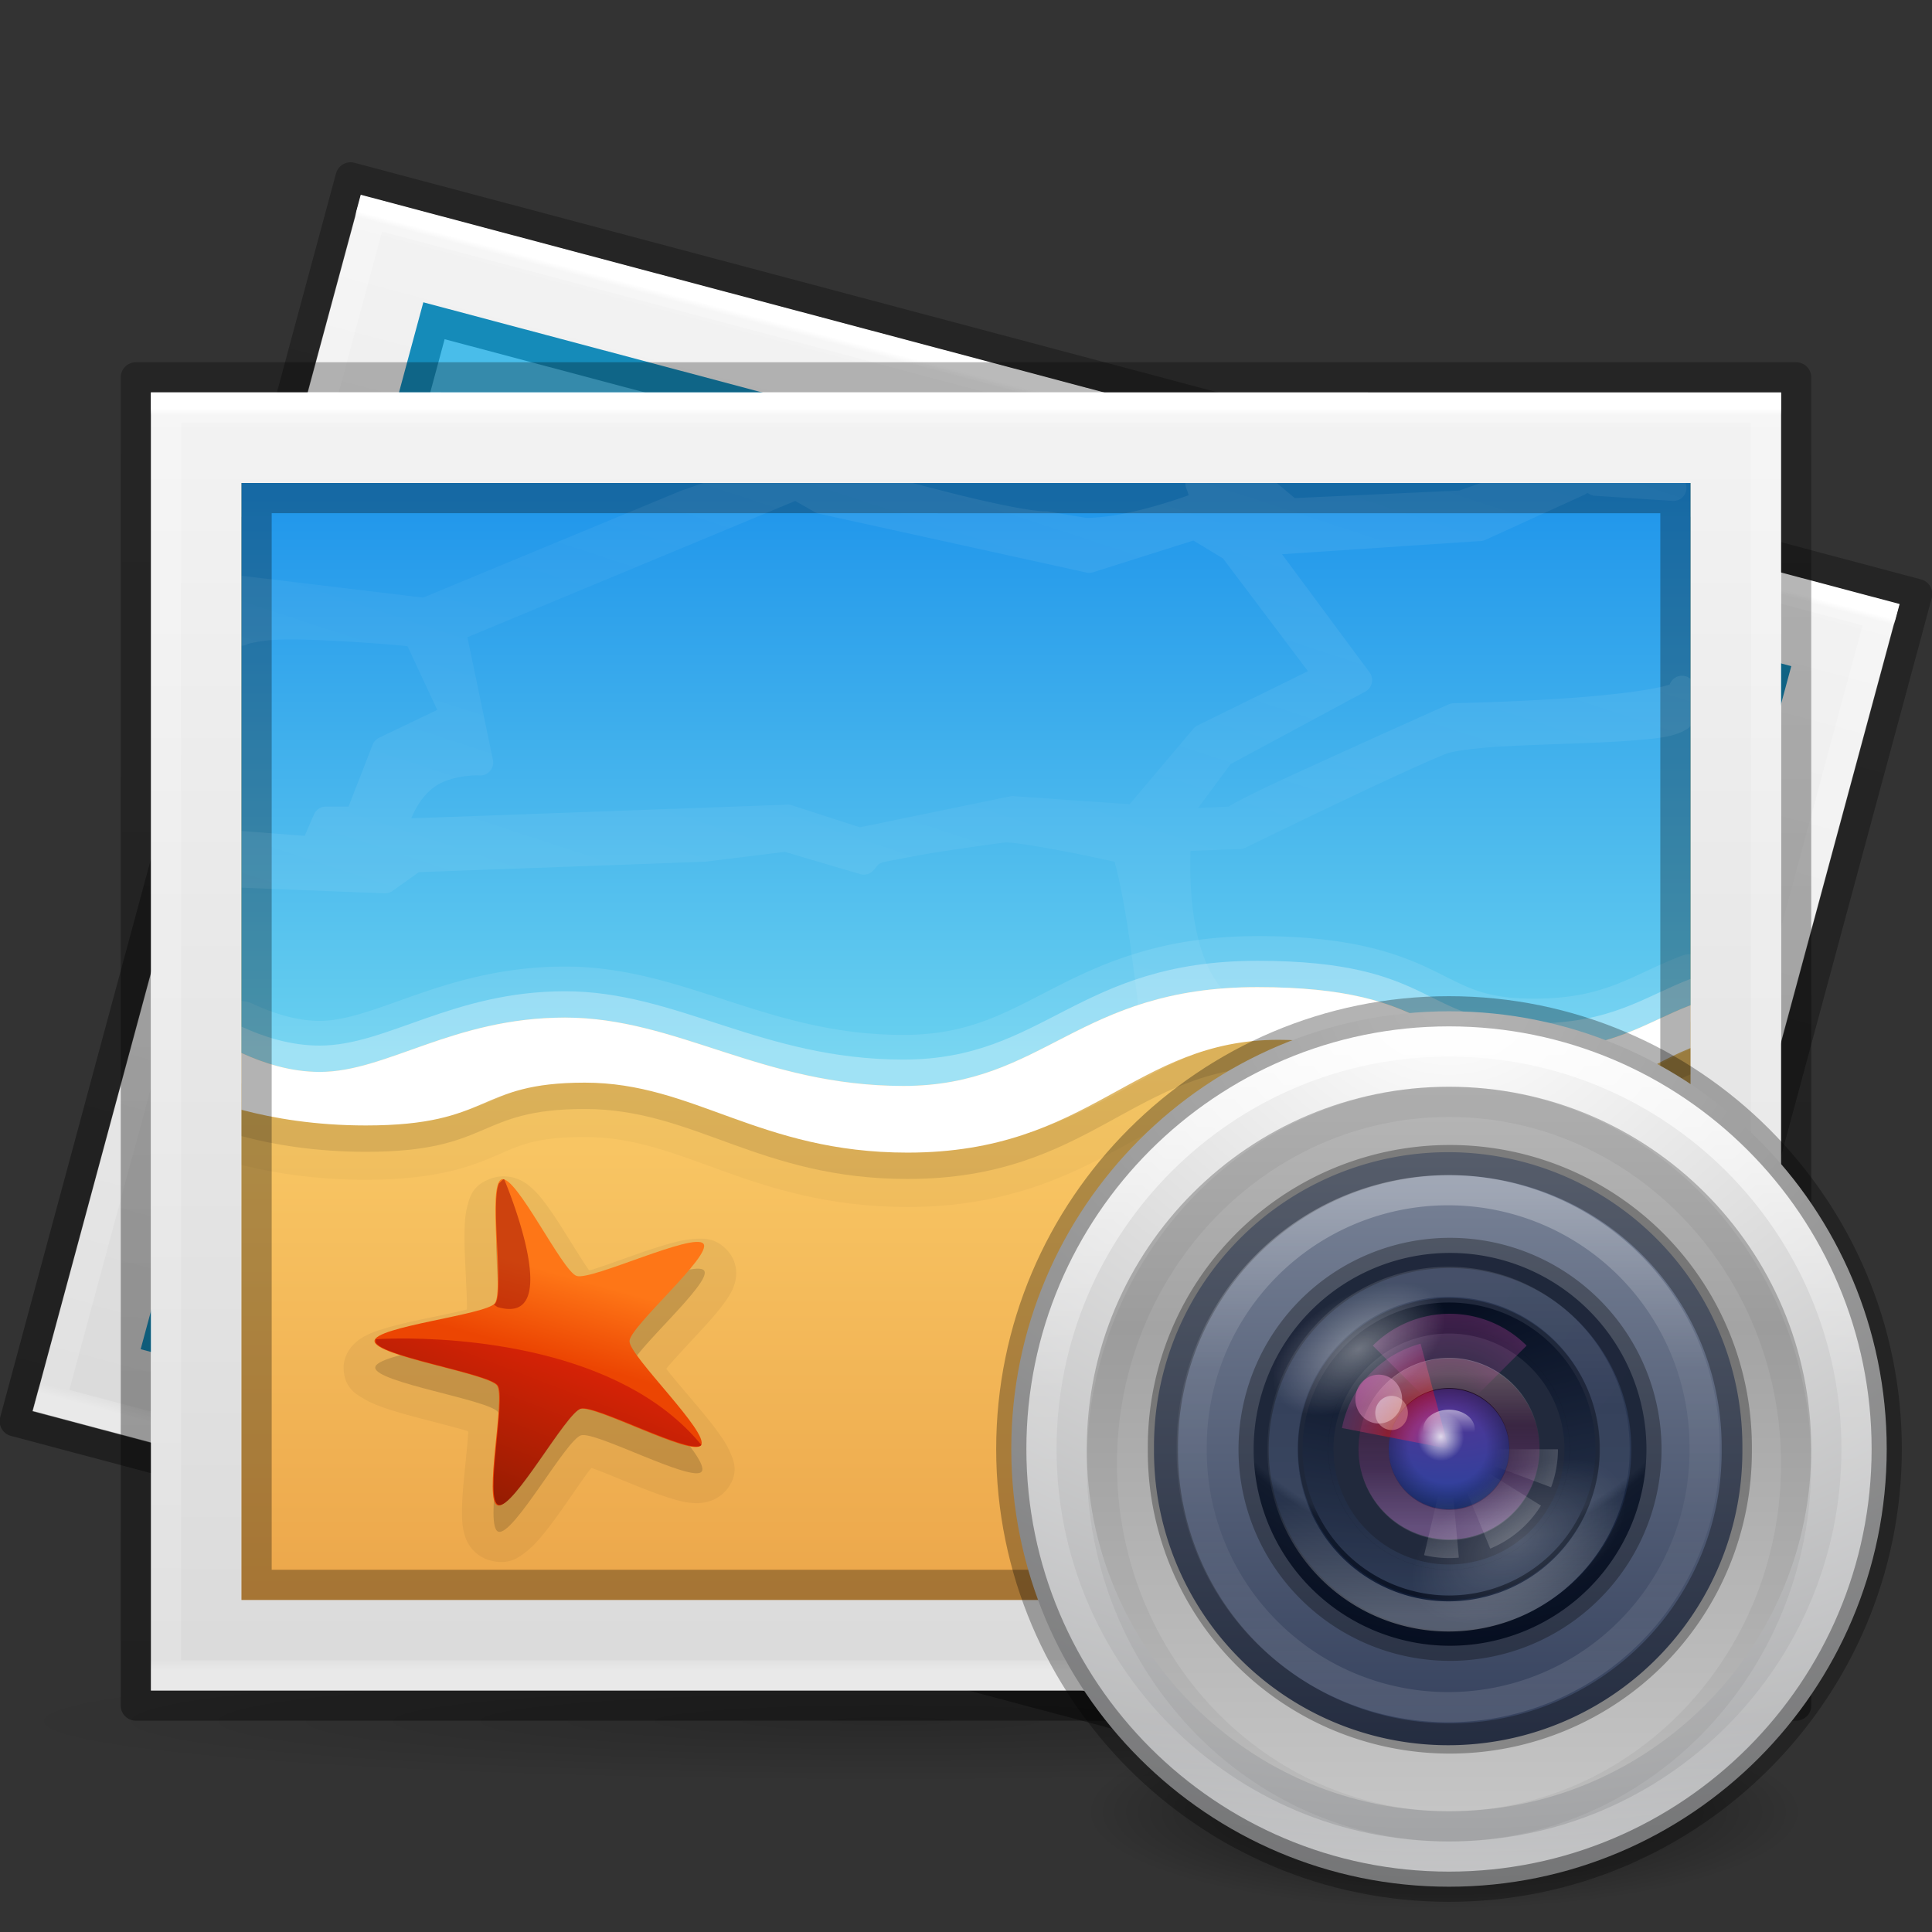 <svg xmlns="http://www.w3.org/2000/svg" xmlns:xlink="http://www.w3.org/1999/xlink" width="64" height="64"><rect width="100%" height="100%" fill="#333333" stroke="none"/><defs><linearGradient x1="38.851" y1="41.608" x2="34.131" y2="37.81" id="at" xlink:href="#a" gradientUnits="userSpaceOnUse"/><linearGradient id="a"><stop offset="0" stop-color="#fbac9b"/><stop offset="1" stop-color="#fcfafc"/></linearGradient><linearGradient x1="38.851" y1="41.608" x2="34.131" y2="37.81" id="as" xlink:href="#b" gradientUnits="userSpaceOnUse"/><linearGradient id="b"><stop offset="0" stop-color="#feffff"/><stop offset="1" stop-color="#fe70ca"/></linearGradient><linearGradient id="c"><stop offset="0" stop-color="#fff"/><stop offset="1" stop-color="#fff" stop-opacity="0"/></linearGradient><linearGradient id="d"><stop offset="0" stop-color="#fff"/><stop offset="1" stop-color="#fff" stop-opacity="0"/></linearGradient><linearGradient id="e"><stop offset="0" stop-color="#fff"/><stop offset="1" stop-color="#fff" stop-opacity="0"/></linearGradient><linearGradient id="f"><stop offset="0" stop-color="#ff54d2" stop-opacity="0"/><stop offset=".324" stop-color="#ff54d2" stop-opacity="0"/><stop offset=".561" stop-color="#ff54d2" stop-opacity=".252"/><stop offset="1" stop-color="#ff54d2" stop-opacity=".478"/></linearGradient><linearGradient id="g"><stop offset="0" stop-color="#fff" stop-opacity="0"/><stop offset=".405" stop-color="#fff" stop-opacity="0"/><stop offset="1" stop-color="#fff" stop-opacity=".478"/></linearGradient><linearGradient id="h"><stop offset="0" stop-color="#fff" stop-opacity="0"/><stop offset=".405" stop-color="#fff" stop-opacity="0"/><stop offset="1" stop-color="#fff" stop-opacity=".478"/></linearGradient><linearGradient id="i"><stop offset="0" stop-color="#fff" stop-opacity="0"/><stop offset=".405" stop-color="#fff" stop-opacity="0"/><stop offset="1" stop-color="#fff" stop-opacity=".478"/></linearGradient><linearGradient x1="68.313" y1="52.925" x2="68.313" y2="65.922" id="ak" xlink:href="#j" gradientUnits="userSpaceOnUse" gradientTransform="matrix(.075 0 0 .056 43.005 43.758)"/><linearGradient id="j"><stop offset="0" stop-color="#fff"/><stop offset="1" stop-color="#fff" stop-opacity="0"/></linearGradient><linearGradient x1="92.696" y1="16.555" x2="92.696" y2="48.984" id="aj" xlink:href="#k" gradientUnits="userSpaceOnUse"/><linearGradient id="k"><stop offset="0" stop-color="#fff"/><stop offset=".338" stop-color="#fff" stop-opacity=".235"/><stop offset=".62" stop-color="#fff" stop-opacity=".157"/><stop offset="1" stop-color="#fff" stop-opacity=".392"/></linearGradient><linearGradient id="l"><stop offset="0" stop-color="#ff54d2" stop-opacity="0"/><stop offset=".324" stop-color="#f62b68"/><stop offset=".561" stop-color="#ff0105"/><stop offset="1" stop-color="#ff54d2" stop-opacity=".478"/></linearGradient><linearGradient x1="92.696" y1="16.555" x2="92.696" y2="48.984" id="ah" xlink:href="#m" gradientUnits="userSpaceOnUse"/><linearGradient id="m"><stop offset="0" stop-color="#fff"/><stop offset=".338" stop-color="#fff" stop-opacity=".235"/><stop offset=".62" stop-color="#fff" stop-opacity=".157"/><stop offset="1" stop-color="#fff" stop-opacity=".392"/></linearGradient><linearGradient id="n"><stop offset="0" stop-opacity="0"/><stop offset=".5" stop-opacity="0"/><stop offset="1"/></linearGradient><linearGradient id="o"><stop offset="0" stop-color="#612f91"/><stop offset="1" stop-color="#1a4aa2"/></linearGradient><linearGradient x1="7.078" y1="3.082" x2="7.078" y2="45.369" id="af" xlink:href="#p" gradientUnits="userSpaceOnUse" gradientTransform="matrix(.123 0 0 .123 45.052 45.053)"/><linearGradient x1="7.078" y1="3.082" x2="7.078" y2="45.369" id="p" gradientUnits="userSpaceOnUse" gradientTransform="matrix(.221 0 0 .221 6.693 6.693)"><stop offset="0" stop-color="#170418"/><stop offset="1" stop-color="#50386b"/></linearGradient><linearGradient id="q"><stop offset="0" stop-color="#07132d"/><stop offset="1" stop-color="#425479"/></linearGradient><linearGradient id="r"><stop offset="0" stop-color="#2d3955"/><stop offset=".725" stop-color="#2b3853"/><stop offset=".75" stop-color="#192640"/><stop offset="1" stop-color="#08142e"/></linearGradient><linearGradient x1="92.696" y1="16.555" x2="92.696" y2="48.984" id="ab" xlink:href="#s" gradientUnits="userSpaceOnUse"/><linearGradient id="s"><stop offset="0" stop-color="#fff"/><stop offset=".338" stop-color="#fff" stop-opacity=".235"/><stop offset=".62" stop-color="#fff" stop-opacity=".157"/><stop offset="1" stop-color="#fff" stop-opacity=".392"/></linearGradient><linearGradient x1="91.566" y1="16.543" x2="91.566" y2="48.631" id="aa" xlink:href="#t" gradientUnits="userSpaceOnUse"/><linearGradient id="t"><stop offset="0" stop-color="#7a8498"/><stop offset="1" stop-color="#34405c"/></linearGradient><linearGradient x1="51.2" y1="8.114" x2="51.2" y2="56.115" id="Z" xlink:href="#u" gradientUnits="userSpaceOnUse" gradientTransform="matrix(.5 0 0 .5 22.342 32)"/><linearGradient id="u"><stop offset="0" stop-color="#b6b6b6"/><stop offset=".331" stop-color="#a4a4a4"/><stop offset="1" stop-color="#c5c5c5"/></linearGradient><linearGradient x1="71.204" y1="15.369" x2="71.204" y2="40.496" id="Y" xlink:href="#v" gradientUnits="userSpaceOnUse" gradientTransform="matrix(1.119 0 0 1.119 -32.798 16.804)"/><linearGradient id="v"><stop offset="0" stop-color="#fff"/><stop offset=".424" stop-color="#fff" stop-opacity=".235"/><stop offset=".821" stop-color="#fff" stop-opacity=".157"/><stop offset="1" stop-color="#fff" stop-opacity=".392"/></linearGradient><linearGradient x1="61.998" y1="138.732" x2="67.635" y2="121.532" id="V" xlink:href="#y" gradientUnits="userSpaceOnUse" gradientTransform="matrix(.5 0 0 .5 -1 -36)" spreadMethod="reflect"/><linearGradient id="y"><stop offset="0" stop-color="#fff"/><stop offset="1" stop-color="#fff" stop-opacity=".543"/></linearGradient><linearGradient x1="-184.924" y1="113.979" x2="-175.253" y2="88.801" id="U" xlink:href="#z" gradientUnits="userSpaceOnUse" gradientTransform="translate(53.927 26.752) scale(.202)"/><linearGradient id="z"><stop offset="0" stop-color="#7a0f01"/><stop offset="1" stop-color="#d31807"/></linearGradient><linearGradient x1="-211.289" y1="88.75" x2="-208.497" y2="75.191" id="T" xlink:href="#A" gradientUnits="userSpaceOnUse"/><linearGradient id="A"><stop offset="0" stop-color="#ec4502"/><stop offset="1" stop-color="#fe7617"/></linearGradient><linearGradient x1="-107.456" y1="-37.385" x2="-107.456" y2="38.561" id="S" xlink:href="#B" gradientUnits="userSpaceOnUse" gradientTransform="matrix(.316 0 0 .316 73.086 22.926)"/><linearGradient id="B"><stop offset="0" stop-color="#0b85e9"/><stop offset="1" stop-color="#69d1ef"/></linearGradient><linearGradient x1="-96.557" y1="110.925" x2="-96.557" y2="39.992" id="R" xlink:href="#C" gradientUnits="userSpaceOnUse" gradientTransform="matrix(.316 0 0 .316 73.086 22.926)"/><linearGradient id="C"><stop offset="0" stop-color="#e89c42"/><stop offset="1" stop-color="#faca67"/></linearGradient><linearGradient x1="41.195" y1="5.54" x2="41.195" y2="42.376" id="Q" xlink:href="#D" gradientUnits="userSpaceOnUse" gradientTransform="matrix(1.432 0 0 1.135 -2.379 7.257)"/><linearGradient id="D"><stop offset="0" stop-color="#fff"/><stop offset=".005" stop-color="#fff" stop-opacity=".235"/><stop offset=".991" stop-color="#fff" stop-opacity=".157"/><stop offset="1" stop-color="#fff" stop-opacity=".392"/></linearGradient><linearGradient x1="25.132" y1=".985" x2="25.132" y2="47.013" id="P" xlink:href="#E" gradientUnits="userSpaceOnUse" gradientTransform="matrix(1.543 0 0 .934 -5.029 10.643)"/><linearGradient id="E"><stop offset="0" stop-color="#f4f4f4"/><stop offset="1" stop-color="#dbdbdb"/></linearGradient><linearGradient x1="-76.835" y1="6.681" x2="-76.844" y2="52.888" id="O" xlink:href="#F" gradientUnits="userSpaceOnUse" gradientTransform="matrix(1.337 .001 0 .956 162.239 6.291)"/><linearGradient id="F"><stop offset="0" stop-opacity=".271"/><stop offset="1" stop-opacity=".368"/></linearGradient><linearGradient id="G"><stop offset="0"/><stop offset="1" stop-opacity="0"/></linearGradient><linearGradient x1="41.195" y1="5.54" x2="41.195" y2="42.376" id="M" xlink:href="#H" gradientUnits="userSpaceOnUse" gradientTransform="matrix(1.352 .359 -.287 1.063 6.448 -.76)"/><linearGradient id="H"><stop offset="0" stop-color="#fff"/><stop offset=".005" stop-color="#fff" stop-opacity=".235"/><stop offset=".991" stop-color="#fff" stop-opacity=".157"/><stop offset="1" stop-color="#fff" stop-opacity=".392"/></linearGradient><linearGradient x1="25.132" y1=".985" x2="25.132" y2="47.013" id="L" xlink:href="#I" gradientUnits="userSpaceOnUse" gradientTransform="matrix(1.456 .387 -.236 .875 3.091 1.746)"/><linearGradient id="I"><stop offset="0" stop-color="#f4f4f4"/><stop offset="1" stop-color="#dbdbdb"/></linearGradient><linearGradient id="J"><stop offset="0" stop-opacity=".271"/><stop offset="1" stop-opacity=".368"/></linearGradient><linearGradient x1="-76.835" y1="6.681" x2="-76.844" y2="52.888" id="K" xlink:href="#J" gradientUnits="userSpaceOnUse" gradientTransform="matrix(1.262 .336 -.241 .895 162.026 39.643)"/><radialGradient cx="36.491" cy="39.709" r="3.159" fx="36.491" fy="39.709" id="ar" xlink:href="#c" gradientUnits="userSpaceOnUse"/><radialGradient cx="36.491" cy="39.709" r="3.159" fx="36.491" fy="39.709" id="aq" xlink:href="#d" gradientUnits="userSpaceOnUse"/><radialGradient cx="36.491" cy="39.709" r="3.159" fx="36.491" fy="39.709" id="ap" xlink:href="#e" gradientUnits="userSpaceOnUse"/><radialGradient cx="32.373" cy="31.405" r="3.857" fx="32.373" fy="31.405" id="ao" xlink:href="#f" gradientUnits="userSpaceOnUse" gradientTransform="matrix(2.067 0 0 2.067 -34.525 -33.493)"/><radialGradient cx="32.373" cy="31.405" r="3.857" fx="32.373" fy="31.405" id="an" xlink:href="#g" gradientUnits="userSpaceOnUse" gradientTransform="matrix(2.068 .554 -.535 1.996 -17.766 -49.217)"/><radialGradient cx="32.373" cy="31.405" r="3.857" fx="32.373" fy="31.405" id="am" xlink:href="#h" gradientUnits="userSpaceOnUse" gradientTransform="matrix(2.068 .554 -.535 1.996 -17.766 -49.217)"/><radialGradient cx="32.373" cy="31.405" r="3.857" fx="32.373" fy="31.405" id="al" xlink:href="#i" gradientUnits="userSpaceOnUse" gradientTransform="matrix(2.068 .554 -.535 1.996 -17.766 -49.217)"/><radialGradient cx="32.373" cy="31.405" r="3.857" fx="32.373" fy="31.405" id="ai" xlink:href="#l" gradientUnits="userSpaceOnUse" gradientTransform="matrix(2.067 0 0 2.067 -34.525 -33.493)"/><radialGradient cx="95.838" cy="95.388" r="9.498" fx="95.838" fy="95.388" id="ag" xlink:href="#n" gradientUnits="userSpaceOnUse" gradientTransform="matrix(.27 0 0 .254 22.078 23.7)"/><radialGradient cx="23.896" cy="3.99" r="20.397" id="ae" xlink:href="#o" gradientUnits="userSpaceOnUse" gradientTransform="matrix(0 .293 -.387 0 49.543 38.31)"/><radialGradient cx="32" cy="21.239" r="10.498" fx="32" fy="21.239" id="ad" xlink:href="#q" gradientUnits="userSpaceOnUse" gradientTransform="matrix(0 .93 -2.142 0 93.494 13.27)"/><radialGradient cx="91.35" cy="16.448" r="15.639" fx="91.35" fy="16.448" id="ac" xlink:href="#r" gradientUnits="userSpaceOnUse" gradientTransform="rotate(90 144.192 -20.27) scale(1.98)"/><radialGradient cx="23.896" cy="3.99" r="20.397" fx="23.896" fy="3.99" id="X" xlink:href="#w" gradientUnits="userSpaceOnUse" gradientTransform="matrix(0 2.043 -2.697 0 58.76 -15.622)"/><radialGradient cx="23.896" cy="3.99" r="20.397" id="w" gradientUnits="userSpaceOnUse" gradientTransform="matrix(0 1.232 -1.626 0 18.487 -28.722)"><stop offset="0" stop-color="#fff"/><stop offset=".262" stop-color="#ddd"/><stop offset=".661" stop-color="#abacae"/><stop offset="1" stop-color="#89898b"/></radialGradient><radialGradient cx="62.625" cy="4.625" r="10.625" id="W" xlink:href="#x" gradientUnits="userSpaceOnUse" gradientTransform="matrix(1.12 0 0 .303 -22.297 58.624)"/><radialGradient cx="62.625" cy="4.625" r="10.625" id="x" gradientUnits="userSpaceOnUse" gradientTransform="matrix(1.129 0 0 .282 -58.73 19.694)"><stop offset="0"/><stop offset="1" stop-opacity="0"/></radialGradient><radialGradient cx="19.534" cy="40.43" r="23.93" fx="19.534" fy="40.43" id="N" xlink:href="#G" gradientUnits="userSpaceOnUse" gradientTransform="matrix(1.233 0 0 .084 5.418 53.62)"/></defs><path d="M52.386 60.883L.488 47.082 11.613 5.876 63.51 19.677z" style="marker:none" color="#000" fill="none" stroke="url(#K)" stroke-linejoin="round" overflow="visible"/><path d="M11.958 6.47l50.954 13.552L52.041 60.29 1.086 46.74l10.872-40.27z" fill="url(#L)"/><path d="M14.376 10.625l44.349 11.797-9.102 33.711L5.273 44.34l9.103-33.715z" style="marker:none" color="#000" fill="#49bdea" stroke="#158bb9" overflow="visible"/><path d="M51.695 59.696l-50.01-13.3L12.303 7.063l50.01 13.3z" fill="none" stroke="url(#M)" stroke-linecap="round"/><path d="M59 57a29.5 2 0 01-59 0 29.5 2 0 1159 0z" style="marker:none" opacity=".2" color="#000" fill="url(#N)" overflow="visible"/><path d="M59.5 56.5h-55v-44h55z" style="marker:none" color="#000" fill="none" stroke="url(#O)" stroke-linejoin="round" overflow="visible"/><path d="M5 13l54 .003V56H5V13z" fill="url(#P)"/><path d="M58.5 55.5h-53v-42h53z" fill="none" stroke="url(#Q)" stroke-linecap="round"/><path d="M8 16v37h48V16z" style="marker:none" color="#000" fill="url(#R)" stroke-width="10" overflow="visible"/><path d="M8 17.118v21.473c1.109.276 2.49.49 4.118.49 2.215 0 3.377-.4 4.227-.763.85-.362 1.331-.654 3.027-.654 1.619 0 2.932.532 4.555 1.118 1.623.586 3.532 1.2 6.136 1.2 3.235 0 5.33-1.018 7.064-1.964 1.733-.946 3.07-1.773 5.236-1.773 1.71 0 2.478.412 3.546.928 1.067.516 2.412 1.118 4.636 1.118 2.798 0 4.075-1.02 5.455-1.664V17.118z" style="marker:none" opacity=".03" color="#000" stroke-width="10" overflow="visible"/><path d="M8 17.118v20.519c1.072.285 2.462.518 4.118.518 4.221 0 3.619-1.418 7.254-1.418 3.636 0 5.777 2.318 10.691 2.318 6.087 0 7.484-3.737 12.3-3.737 3.76 0 4.043 2.046 8.182 2.046 2.796 0 3.725-1.075 5.455-1.773V17.118z" style="marker:none" opacity=".1" color="#000" stroke-width="10" overflow="visible"/><path d="M8 16v18.882c.712.328 1.615.627 2.59.627 2.229 0 4.407-1.8 8.128-1.8 3.72 0 6.518 2.264 11.209 2.264 4.69 0 5.746-3.273 11.727-3.273s5.419 2.073 9.164 2.073c2.58 0 3.681-.901 5.182-1.473V16z" fill="url(#S)"/><path d="M41.654 31.01c-3.142 0-5.118.889-6.736 1.717-1.618.829-2.839 1.555-4.991 1.555-2.212 0-3.96-.529-5.7-1.091-1.74-.563-3.48-1.173-5.51-1.173-1.993 0-3.597.47-4.908.927-1.312.459-2.328.873-3.219.873-.806 0-1.592-.275-2.236-.573A.83.83 0 008 33.164v3.572c1.104.277 2.49.491 4.118.491 2.204 0 3.325-.402 4.172-.763.848-.362 1.373-.655 3.082-.655 1.641 0 2.961.533 4.582 1.118 1.62.586 3.521 1.2 6.11 1.2 3.213 0 5.304-1.019 7.036-1.963 1.73-.945 3.07-1.773 5.263-1.773 1.73 0 2.533.439 3.6.954 1.067.516 2.376 1.091 4.582 1.091 2.81 0 4.041-1.042 5.455-1.69v-3.137a.83.83 0 00-.3.055c-1.646.627-2.496 1.418-4.882 1.418-1.72 0-2.256-.412-3.382-.955-1.126-.542-2.696-1.118-5.782-1.118z" style="marker:none" opacity=".1" color="#000" fill="#fff" stroke-width="10" overflow="visible"/><path d="M41.654 31.828c-5.98 0-7.037 3.272-11.727 3.272s-7.489-2.263-11.21-2.263c-3.72 0-5.898 1.8-8.127 1.8-.975 0-1.878-.299-2.59-.628v1.882c1.072.285 2.462.518 4.118.518 4.221 0 3.619-1.418 7.254-1.418 3.636 0 5.777 2.318 10.691 2.318 6.087 0 7.484-3.736 12.3-3.736 3.76 0 4.043 2.045 8.182 2.045 2.796 0 3.725-1.074 5.455-1.772v-1.418c-1.5.571-2.603 1.472-5.182 1.472-3.745 0-3.183-2.072-9.164-2.072z" style="marker:none" opacity=".3" color="#000" fill="#fff" stroke-width="10" overflow="visible"/><path d="M41.654 32.7c-5.98 0-7.037 3.273-11.727 3.273s-7.489-2.264-11.21-2.264c-3.72 0-5.898 1.8-8.127 1.8-.975 0-1.878-.299-2.59-.627v1.882c1.072.285 2.462.518 4.118.518 4.221 0 3.619-1.418 7.254-1.418 3.636 0 5.777 2.318 10.691 2.318 6.087 0 7.484-3.737 12.3-3.737 3.76 0 4.043 2.046 8.182 2.046 2.796 0 3.725-1.075 5.455-1.773V33.3c-1.5.572-2.603 1.473-5.182 1.473-3.745 0-3.183-2.073-9.164-2.073z" style="marker:none" color="#000" fill="#fff" stroke-width="10" overflow="visible"/><path d="M8.5 16.5l47 .002V52.5h-47v-36z" style="marker:none" opacity=".3" color="#000" fill="none" stroke="#000" overflow="visible"/><path d="M16.774 38.971a1.245 1.245 0 00-.483.06c-.647.217-.733.65-.799.883a2.854 2.854 0 00-.095.65c-.024.434-.003.918.02 1.403.021.484.05.962.052 1.314l-.002.097-.072.019c-.348.087-.834.184-1.321.287-.488.104-.972.21-1.397.343-.213.066-.407.13-.629.256-.11.063-.236.143-.373.294-.138.15-.301.425-.292.757.018.65.434.858.649.989.214.13.411.208.626.286.43.155.92.285 1.414.414.496.13.987.254 1.342.36.042.013.056.02.094.032-.001.028.003.036 0 .067-.019.34-.07.806-.117 1.276-.046.47-.09.94-.087 1.364.001.212.009.407.066.645.03.119.067.252.176.422.11.17.335.402.673.497.659.184.999-.121 1.197-.273.198-.152.335-.3.48-.469.288-.337.576-.74.86-1.145.284-.405.556-.812.773-1.098.026-.035.04-.043.064-.074l.07.024c.335.122.787.312 1.245.498.458.186.917.366 1.343.494.213.064.414.123.671.144.129.01.275.016.48-.03a1.22 1.22 0 00.703-.451c.39-.535.187-.938.095-1.163a2.894 2.894 0 00-.324-.573c-.25-.364-.569-.744-.888-1.123-.32-.379-.643-.753-.864-1.036-.024-.03-.03-.042-.052-.07.02-.024.022-.033.044-.058.227-.264.555-.619.884-.973.33-.355.656-.706.917-1.05.13-.172.25-.333.352-.558.05-.112.099-.243.116-.442a1.102 1.102 0 00-.236-.773c-.418-.515-.88-.46-1.134-.448a3.317 3.317 0 00-.68.118c-.445.112-.932.281-1.414.45-.48.17-.956.343-1.31.454-.04.013-.054.012-.092.023-.016-.023-.023-.027-.04-.052-.195-.285-.443-.69-.698-1.096-.254-.405-.511-.81-.776-1.15a2.815 2.815 0 00-.454-.486 1.384 1.384 0 00-.404-.245 1.299 1.299 0 00-.373-.084z" style="marker:none" opacity=".05" color="#000" stroke-width="44.37" overflow="visible"/><path d="M16.642 39.96c-.491.165.083 3.705-.229 4.1-.3.383-3.996.77-3.983 1.246.013.492 3.76 1.064 4.063 1.466.291.388-.462 3.833.021 3.968.5.14 2.237-3.046 2.735-3.194.48-.142 3.71 1.592 3.996 1.2.295-.407-2.375-2.945-2.37-3.437.006-.476 2.755-2.845 2.448-3.222-.317-.391-3.705 1.22-4.2 1.063-.477-.152-2.006-3.349-2.48-3.19z" style="marker:none" opacity=".15" color="#000" stroke-width="44.37" overflow="visible"/><path d="M-221.2 59.52c2.234-1.004 11.022 14.802 13.398 15.39 2.462.61 18.186-9.02 19.89-7.141 1.645 1.813-10.671 15.055-10.497 17.497.18 2.53 14.199 14.509 12.939 16.71-1.217 2.124-17.616-5.497-19.885-4.577-2.35.954-9.41 17.987-11.893 17.47-2.397-.501-.216-18.453-1.793-20.327-1.633-1.94-20.015-3.391-20.289-5.912-.265-2.435 17.483-5.908 18.777-7.987 1.34-2.152-2.96-20.083-.646-21.123z" transform="matrix(.205 .016 -.017 .194 62.976 31.06)" style="marker:none" color="#000" fill="url(#T)" stroke-width="10" overflow="visible"/><path d="M16.672 39.065l-.139.133c0 .003-.005.004-.006.006-.28.67.168 3.607-.114 3.965a.241.241 0 01-.05.05l.114.077c2.28.678.284-4.09.227-4.225-.01-.002-.021-.007-.031-.006z" opacity=".5" fill="#9d0f06"/><path d="M13.156 44.34c-.449.003-.708.025-.708.025V44.472c.263.48 3.75 1.03 4.04 1.417.292.387-.457 3.83.026 3.965.5.14 2.234-3.047 2.732-3.194.478-.141 3.67 1.571 3.99 1.208l-.005-.006c-2.693-3.276-8.13-3.539-10.075-3.523z" opacity=".75" fill="url(#U)"/><path d="M23.296 16l-.765.266a.43.43 0 00-.031.015l-8.485 3.516-5.969-.719a.43.43 0 00-.046 0v2.313a.43.43 0 00.218-.063 5.04 5.04 0 011.047-.14c.561-.018 1.255.011 1.922.046 1.203.064 2.105.151 2.313.172l.984 2.11-1.922.922a.43.43 0 00-.219.234l-.797 2.047h-.75a.43.43 0 00-.39.25l-.313.719-2.062-.157a.43.43 0 00-.031 0v1.875l4.734.188a.43.43 0 00.266-.078l.875-.625 9.437-.344a.43.43 0 00.031 0L26 28.219l2.484.734a.43.43 0 00.469-.14l.156-.188c.03-.01.053-.036.156-.062.142-.037.331-.068.547-.11.431-.084.975-.186 1.5-.265 1.026-.156 1.941-.276 1.984-.282h.047c.323.007 1.305.173 2.172.344.744.147 1.211.254 1.406.297.158.55.34 1.515.485 2.5a86.22 86.22 0 01.312 2.39.43.43 0 00.016.079 11.652 11.652 0 012.828-.547.43.43 0 00-.094-.235c-.456-.517-1.117-1.777-1.03-4.546l1.624-.063a.43.43 0 00.172-.031s1.358-.668 2.875-1.39c1.517-.724 3.217-1.51 3.797-1.735.198-.077.799-.169 1.515-.219.717-.05 1.569-.079 2.422-.11.854-.03 1.704-.063 2.407-.124.702-.062 1.212-.106 1.625-.36a.43.43 0 00.125-.11v-1.562c-.017-.013-.047-.03-.047-.03a.43.43 0 00-.64.218c-.025.013.01-.001-.095.031-.192.061-.534.128-1.062.203-1.057.15-2.892.313-6 .39a.43.43 0 00-.156.032s-1.775.788-3.579 1.61c-.901.41-1.81.82-2.515 1.156-.353.168-.648.321-.875.437-.114.058-.205.113-.281.157-.017.009-.034.024-.047.03l-1.016.048 1.078-1.454 4.469-2.406a.43.43 0 00.14-.625l-2.906-3.922 6.579-.437a.43.43 0 00.14-.031l3.297-1.5a.43.43 0 00.094-.063.43.43 0 00.015 0 .43.43 0 00.22.094l2.593.172a.43.43 0 00.453-.5L55.843 16h-6.797l-.703.25-5.453.25-.594-.5h-3.03a.43.43 0 00.03.172c.04.095.059.164.079.234-.379.133-2.083.741-3.391.75l-1.297-.218a.43.43 0 00-.062 0c-.447 0-1.64-.241-2.813-.532A75.053 75.053 0 0130.234 16h-6.938zm3.047.594l.657.375a.43.43 0 00.125.047L36 18.969a.43.43 0 00.218-.016l3.313-1.047.984.594 2.813 3.734-3.657 1.797a.43.43 0 00-.14.11l-2.11 2.5-3.812-.266a.43.43 0 00-.125 0l-5 1.031-2.266-.734a.43.43 0 00-.14-.016l-12.454.453c.268-.654.671-1.06 1.125-1.234.582-.221 1.125-.187 1.125-.187a.43.43 0 00.454-.516l-.844-4.063 10.86-4.515z" opacity=".07" fill="url(#V)"/><path d="M59.775 60.028c0 1.78-5.33 3.224-11.904 3.224-6.575 0-11.905-1.443-11.905-3.224 0-1.781 5.33-3.224 11.905-3.224 6.574 0 11.904 1.443 11.904 3.224z" opacity=".6" fill="url(#W)" fill-rule="evenodd"/><path d="M48 33.5c-8.001 0-14.5 6.5-14.5 14.5S39.999 62.5 48 62.5c8 0 14.5-6.5 14.5-14.5S56 33.5 48 33.5z" style="marker:none" color="#000" fill="url(#X)" overflow="visible"/><path d="M61.5 48c0 7.456-6.045 13.5-13.5 13.5-7.456 0-13.5-6.044-13.5-13.5S40.544 34.5 48 34.5c7.455 0 13.5 6.044 13.5 13.5z" style="marker:none" opacity=".8" color="#000" fill="none" stroke="url(#Y)" stroke-linecap="round" stroke-linejoin="round" overflow="visible"/><path d="M48 36c-6.622 0-12 5.38-12 12 0 6.621 5.379 12 12 12s12-5.38 12-12c0-6.621-5.38-12-12-12z" style="marker:none" color="#000" fill="url(#Z)" overflow="visible"/><path d="M48 36.5c-6.346 0-11.5 5.38-11.5 12 0 6.621 5.155 12 11.5 12s11.5-5.379 11.5-12-5.155-12-11.5-12z" style="marker:none" opacity=".05" color="#000" fill="none" stroke="#000" overflow="visible"/><path d="M108.114 32.571a16.029 16.029 0 11-32.057 0 16.029 16.029 0 1132.057 0z" transform="matrix(.608 0 0 .608 -8.015 28.187)" style="marker:none" color="#000" fill="url(#aa)" stroke-width=".791" overflow="visible"/><path d="M108.114 32.571a16.029 16.029 0 11-32.057 0 16.029 16.029 0 1132.057 0z" transform="translate(-6.579 28.695) scale(.593)" style="marker:none" opacity=".3" color="#000" fill="none" stroke="#000" stroke-width="1.687" overflow="visible"/><path d="M108.114 32.571a16.029 16.029 0 11-32.057 0 16.029 16.029 0 1132.057 0z" transform="matrix(.53 0 0 .53 -.834 30.727)" style="marker:none" opacity=".3" color="#000" fill="none" stroke="url(#ab)" stroke-width="1.886" overflow="visible"/><path d="M106.99 31.686a15.64 15.64 0 11-31.28 0 15.64 15.64 0 1131.28 0z" transform="translate(10.033 34.83) scale(.416)" style="marker:none" color="#000" fill="url(#ac)" stroke-width="1.158" overflow="visible"/><path d="M106.99 31.686a15.64 15.64 0 11-31.28 0 15.64 15.64 0 1131.28 0z" transform="translate(10.032 34.83) scale(.416)" style="marker:none" opacity=".3" color="#000" fill="none" stroke="#000" stroke-width="2.406" overflow="visible"/><path d="M48 33.5c-8.001 0-14.5 6.5-14.5 14.5S39.999 62.5 48 62.5c8 0 14.5-6.5 14.5-14.5S56 33.5 48 33.5z" style="marker:none" opacity=".3" color="#000" fill="none" stroke="#000" overflow="visible"/><path d="M48 43.147A4.856 4.856 0 0043.147 48 4.856 4.856 0 0048 52.853 4.856 4.856 0 0052.853 48 4.856 4.856 0 0048 43.147z" fill="url(#ad)"/><path d="M48 43.502A4.501 4.501 0 0043.5 48 4.501 4.501 0 0048 52.498 4.501 4.501 0 0052.498 48 4.501 4.501 0 0048 43.502z" opacity=".3" fill="none" stroke="#000" stroke-width="1.004" stroke-linecap="round" stroke-linejoin="round"/><path d="M48 44.175A3.828 3.828 0 0044.173 48 3.828 3.828 0 0048 51.825 3.828 3.828 0 0051.825 48a3.828 3.828 0 00-3.826-3.825z" fill="#2f3b55"/><path d="M48 45.502A2.5 2.5 0 0045.5 48 2.5 2.5 0 0048 50.498 2.5 2.5 0 0050.498 48 2.5 2.5 0 0048 45.502z" fill="url(#ae)" stroke="url(#af)" stroke-width="1.004" stroke-linecap="round" stroke-linejoin="round"/><path d="M48 46c-1.104 0-2 .896-2 2s.896 2 2 2c1.103 0 2-.896 2-2 0-1.103-.897-2-2-2z" opacity=".5" fill="url(#ag)"/><path d="M108.114 32.571a16.029 16.029 0 11-32.057 0 16.029 16.029 0 1132.057 0z" transform="matrix(.343 0 0 -.343 16.4 59.177)" style="marker:none" opacity=".3" color="#000" fill="none" stroke="url(#ah)" stroke-width="2.914" overflow="visible"/><path d="M48 44.502A3.5 3.5 0 0044.5 48 3.5 3.5 0 0048 51.498 3.5 3.5 0 0051.498 48 3.5 3.5 0 0048 44.502z" opacity=".3" fill="none" stroke="#000" stroke-width="1.004" stroke-linecap="round" stroke-linejoin="round"/><path d="M39.956 32.886a7.715 7.715 0 01-5.577 5.98l-1.997-7.451z" transform="matrix(-.467 0 0 -.467 63.114 62.663)" style="marker:none" opacity=".4" color="#000" fill="url(#ai)" overflow="visible"/><path d="M108.114 32.571a16.029 16.029 0 11-32.057 0 16.029 16.029 0 1132.057 0z" transform="translate(33.637 42.92) scale(.156)" style="marker:none" opacity=".3" color="#000" fill="none" stroke="url(#aj)" stroke-width="6.411" overflow="visible"/><path d="M48.852 47.36a.853.64 0 01-1.705 0 .853.64 0 111.705 0z" style="marker:none" opacity=".5" color="#000" fill="url(#ak)" overflow="visible"/><path d="M40.097 31.415a7.715 7.715 0 01-.487 2.698l-7.228-2.698z" transform="matrix(.467 0 0 .467 32.884 33.337)" style="marker:none" opacity=".4" color="#000" fill="url(#al)" overflow="visible"/><path d="M39.984 32.734a7.715 7.715 0 01-.808 2.336l-6.794-3.655z" transform="matrix(.121 .451 -.451 .121 58.251 29.605)" style="marker:none" opacity=".4" color="#000" fill="url(#am)" overflow="visible"/><path d="M40.033 30.424a7.715 7.715 0 01-.857 4.646l-6.794-3.655z" transform="matrix(.361 .295 -.295 .361 45.569 27.082)" style="marker:none" opacity=".4" color="#000" fill="url(#an)" overflow="visible"/><path d="M40.097 31.415a7.715 7.715 0 01-7.715 7.715v-7.715z" transform="scale(-.467) rotate(45 124.5 -197.966)" style="marker:none" opacity=".5" color="#000" fill="url(#ao)" overflow="visible"/><path d="M39.65 39.709a3.159 3.159 0 11-6.318 0 3.159 3.159 0 116.318 0z" transform="matrix(1.067 -.616 .35 .607 -2.516 49.427)" style="marker:none" opacity=".2" color="#000" fill="url(#ap)" overflow="visible"/><path d="M39.65 39.709a3.159 3.159 0 11-6.318 0 3.159 3.159 0 116.318 0z" transform="matrix(.858 -.495 .282 .488 2.507 43.37)" style="marker:none" opacity=".4" color="#000" fill="url(#aq)" overflow="visible"/><path d="M39.65 39.709a3.159 3.159 0 11-6.318 0 3.159 3.159 0 116.318 0z" transform="matrix(.245 0 0 .256 38.787 37.425)" style="marker:none" opacity=".8" color="#000" fill="url(#ar)" overflow="visible"/><path d="M39.65 39.709a3.159 3.159 0 11-6.318 0 3.159 3.159 0 116.318 0z" transform="matrix(.245 0 0 .256 36.733 36.181)" style="marker:none" opacity=".4" color="#000" fill="url(#as)" overflow="visible"/><path d="M39.65 39.709a3.159 3.159 0 11-6.318 0 3.159 3.159 0 116.318 0z" transform="matrix(.171 0 0 .179 39.858 39.698)" style="marker:none" opacity=".4" color="#000" fill="url(#at)" overflow="visible"/></svg>